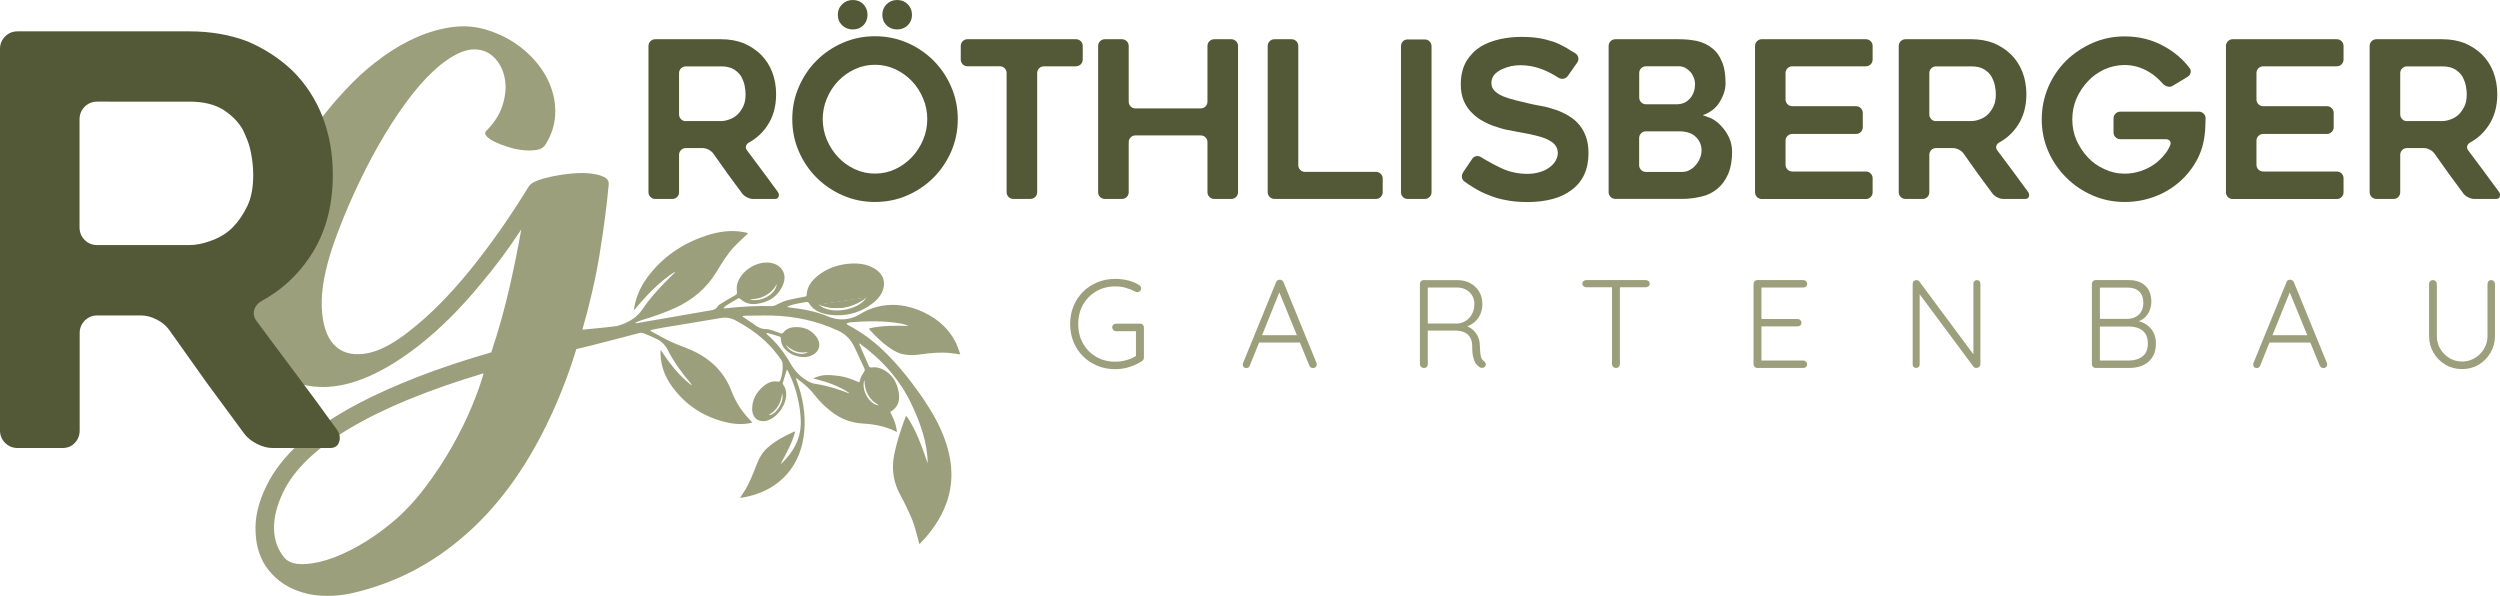 <?xml version="1.0" encoding="UTF-8"?><svg id="Ebene_1" xmlns="http://www.w3.org/2000/svg" viewBox="0 0 748.76 178.47"><defs><style>.cls-1{fill:#535836;}.cls-2{fill:#9b9f7b;}</style></defs><g id="O2tzVk.tif"><g><path class="cls-2" d="M245.24,91.23c5.14,1.93,9.82,1.12,14.23-2.09l-14.23,2.09Z"/><path class="cls-2" d="M259.47,89.14c-4.41,3.21-9.09,4.02-14.23,2.09l14.23-2.09Z"/></g></g><path class="cls-2" d="M277.14,120.33c-3.84-5.64-7.99-11.04-12.98-15.73-3.05-2.86-6.41-5.26-10.12-7.22-.17-.09-.33-.21-.53-.51,.44-.13,.86-.32,1.3-.36,4.99-.36,9.99-.48,14.94,.38,.83,.14,1.63,.4,2.43,.72-3.98-.07-7.93-.17-11.83,.74,.02,.21,0,.29,.03,.33,2.23,2.44,4.58,4.72,7.47,6.39,2.53,1.46,5.23,1.43,8.01,1.05,2.89-.39,5.77-.69,8.69-.39,.94,.1,1.87,.25,3.07,.4-.54-1.4-.91-2.72-1.54-3.9-2.47-4.62-6.39-7.61-11.21-9.46-4.63-1.77-9.35-2.02-14.06-.29-1.33,.49-2.59,1.21-3.82,1.93-.7,.41-1.4,.68-2.18,.89-2.39,.63-4.59,.41-6.91-.56-3.54-1.49-7.35-2.17-11.17-2.62-.28-.03-.56-.08-.84-.13,0-.07-.01-.14-.02-.22,.63-.21,1.24-.48,1.88-.62,1.26-.28,2.54-.51,3.82-.71,.2-.03,.53,.08,.62,.23,1.33,2.21,3.48,3.17,5.87,3.53,5.16,.76,9.84-.45,13.87-3.83,1.25-1.06,2.22-2.35,2.64-3.97,.67-2.46-.38-4.7-2.84-6.08-2.14-1.2-4.47-1.51-6.86-1.38-3.75,.21-7.18,1.36-10.1,3.77-1.77,1.46-3.09,3.22-3.17,5.64-.01,.47-.34,.45-.66,.51-1.82,.38-3.67,.67-5.46,1.16-1.14,.32-2.2,.95-3.3,1.43-.24,.1-.51,.23-.76,.23-4.76-.14-9.49,.14-14.22,.67-.13,.01-.25,0-.55-.01,.29-.31,.44-.57,.66-.71,1.25-.78,2.52-1.54,3.79-2.26,.14-.08,.46-.02,.59,.1,1.39,1.38,3.1,1.79,4.95,1.54,3.77-.51,6.62-2.39,7.99-6.05,1.06-2.84-.45-5.45-3.39-6.15-4.18-1-9.48,2.22-10.46,6.4-.16,.71-.16,1.49-.07,2.22,.07,.54-.08,.75-.52,1-1.54,.86-3.06,1.77-4.56,2.69-.32,.21-.62,.49-.82,.82-.4,.68-1.01,.85-1.74,.98-6.47,1.09-12.94,2.23-19.42,3.36-1.08,.18-2.16,.38-3.24,.57-.02-.08-.05-.15-.07-.23,.64-.26,1.29-.57,1.95-.78,3.38-1.01,6.7-2.15,9.92-3.61,5.18-2.36,9.38-5.85,12.36-10.75,1.63-2.68,3.23-5.38,5.41-7.67,1.05-1.09,2.18-2.12,3.28-3.17,.24-.23,.51-.44,.78-.86-.52-.1-1.03-.23-1.55-.31-3.82-.64-7.52-.06-11.14,1.16-7.15,2.4-13.13,6.48-17.59,12.63-1.91,2.63-3.2,5.54-3.78,8.75-.06,.29-.08,.57-.06,.9,3.59-4.31,7.37-8.38,12.09-11.44l.13,.13c-.78,.78-1.56,1.55-2.33,2.33-2.71,2.7-5.26,5.54-7.4,8.71-1.48,2.22-3.57,3.55-6.01,4.49-.53,.21-1.06,.37-1.6,.52-3.17,.45-7.21,.76-10.37,1.09,2.31-8.02,4.06-15.75,5.25-23.19,1.21-7.43,2.08-14.19,2.63-20.27,.09-1.02-.39-1.78-1.45-2.29-1.07-.51-2.4-.85-4.01-1.03-1.62-.18-3.44-.18-5.47,0-2.03,.18-3.94,.46-5.75,.83-1.79,.37-3.37,.8-4.7,1.31-1.33,.51-2.2,1.09-2.56,1.74-5.71,9.31-11.58,17.67-17.58,25.05-5.99,7.38-11.99,13.43-17.99,18.13-5.07,4.06-9.6,6.37-13.56,6.92-3.97,.55-7.06-.37-9.27-2.77-2.22-2.39-3.41-6.15-3.6-11.28-.18-5.12,.97-11.32,3.46-18.61,1.75-4.99,3.78-10.01,6.08-15.09,2.31-5.07,4.76-9.89,7.33-14.46,2.59-4.56,5.29-8.78,8.1-12.66,2.8-3.87,5.62-7.13,8.44-9.76,2.82-2.63,5.54-4.49,8.16-5.61,2.63-1.1,5.1-1.2,7.41-.28,1.56,.64,2.9,1.8,4.01,3.46,1.1,1.67,1.77,3.6,2,5.82,.23,2.22-.09,4.61-.97,7.2-.87,2.59-2.47,5.02-4.77,7.33-.46,.46-.41,.99,.14,1.6,.55,.6,1.4,1.17,2.56,1.72,1.15,.55,2.48,1.06,4.01,1.52,1.52,.46,2.99,.77,4.43,.91,1.43,.14,2.75,.11,3.94-.07,1.2-.18,2.08-.7,2.63-1.53,1.93-3.05,2.93-6.28,2.98-9.69,.05-3.4-.72-6.7-2.29-9.89-1.57-3.18-3.87-6.09-6.92-8.72s-6.69-4.63-10.93-6.02c-3.41-1.1-6.92-1.43-10.52-.97-3.6,.46-7.15,1.46-10.66,2.98s-6.9,3.46-10.17,5.82c-3.28,2.35-6.25,4.86-8.93,7.54-5.99,5.99-11.39,12.78-16.19,20.35-2.68,4.24-5.1,8.62-7.26,13.14-2.17,4.53-4.14,9.28-5.89,14.25-2.22,6.46-3.28,12.6-3.18,18.42,.09,2.77,.46,5.35,1.1,7.75,.64,2.4,1.53,4.66,2.63,6.78,3.87,6.28,9.51,9.83,16.89,10.66,.46,0,.9,.02,1.31,.07,.41,.05,.86,.07,1.32,.07,4.43,0,9.08-1.09,13.98-3.25,4.89-2.17,9.96-5.33,15.22-9.48,6.18-4.89,12.28-10.98,18.27-18.27,2.03-2.4,4.06-4.95,6.09-7.68,2.02-2.72,4.01-5.56,5.95-8.52-.93,5.26-2.1,11.06-3.53,17.37-1.44,6.32-3.25,12.81-5.47,19.45-8.02,2.31-15.36,4.75-22,7.33-6.64,2.59-12.6,5.26-17.85,8.02-14.02,7.38-23.21,15.65-27.54,24.77-2.4,4.9-3.46,9.55-3.18,13.98,.18,4.25,1.43,7.9,3.74,10.94,2.68,3.41,6.18,5.71,10.52,6.92,2.03,.64,4.47,.97,7.33,.97,2.31,0,4.66-.25,7.06-.76,12.92-2.91,24.4-8.84,34.46-17.78,8.86-7.76,16.52-17.96,22.98-30.59,2.02-3.97,3.87-8.02,5.53-12.19,1.67-4.15,3.14-8.35,4.43-12.59,4.16-.93,17.55-4.49,19-4.85,.36-.09,.8-.02,1.15,.11,1.4,.57,2.82,1.14,4.16,1.83,1.34,.69,2.38,1.77,3.06,3.13,1.8,3.62,4.2,6.84,6.79,9.92,.12,.14,.22,.29,.32,.44,.02,.02,0,.08-.02,.23-3.81-2.92-6.59-6.63-9.22-10.58-.01,.4-.05,.8-.03,1.21,.1,3.67,1.38,6.94,3.52,9.86,4.3,5.83,10.06,9.41,17.15,10.83,1.95,.38,3.93,.43,5.9,.1,.23-.03,.45-.08,.67-.14,.06-.01,.11-.07,.22-.15-.2-.21-.36-.4-.54-.6-2.48-2.51-4.38-5.4-5.62-8.69-2.25-5.94-6.5-9.91-12.21-12.41-1.99-.87-4.08-1.56-6.05-2.48-2.01-.94-3.93-2.07-5.89-3.13-.05-.02-.08-.1-.21-.3,1.36-.28,2.61-.56,3.89-.78,5.74-.95,11.47-1.86,17.21-2.86,1.64-.28,3.06-.03,4.54,.77,4.28,2.31,8.16,5.09,11.32,8.82,.83,.97,1.57,2,2.31,3.02,.2,.29,.32,.67,.35,1.01,.14,1.71-.1,3.4-.66,5.02-.07,.2-.38,.47-.52,.45-1.79-.4-3.28,.26-4.59,1.37-2.09,1.78-3.36,4.01-3.34,6.81,.02,2.85,2.25,4.33,4.91,3.3,2.95-1.15,5.36-4.74,5.29-7.87-.02-.99-.29-1.87-.87-2.68-.12-.17-.2-.46-.14-.66,.35-1.22,.72-2.44,1.1-3.64,.01-.06,.07-.09,.21-.26,.43,.9,.84,1.71,1.2,2.56,1.66,3.87,2.59,7.93,2.84,12.14,.3,4.87-1.49,8.97-4.81,12.46-.3,.31-.61,.62-.91,.92-.03,.02-.08,.02-.24,.07,1.66-3.13,3.38-6.15,4.3-9.56-.17-.02-.24-.06-.3-.03-2.82,1.29-5.56,2.7-7.91,4.77-1.47,1.29-2.46,2.9-3.17,4.7-1.17,2.98-2.25,5.99-4.03,8.69-.33,.51-.67,1.01-1.12,1.69,.83-.14,1.48-.21,2.14-.36,10.04-2.2,16.36-9.52,17.14-19.83,.39-5.01-.44-9.86-2.17-14.56-.13-.33-.24-.67-.39-1.09,.2,.05,.29,.05,.34,.08,1.76,1.39,3.55,2.71,4.95,4.54,1.83,2.38,3.97,4.47,6.47,6.18,2.55,1.74,5.39,2.6,8.44,2.78,3.39,.2,6.67,.83,9.72,2.36,.09,.03,.16,.09,.37,.21-.21-2.29-1.05-4.17-2.02-6.05,1.93-1.07,2.79-2.74,2.67-4.82-.07-1.14-.32-2.3-.75-3.36-.77-1.95-2.09-3.49-3.99-4.48-1.11-.59-2.29-.85-3.55-.66-.23,.03-.63-.1-.7-.28-1.01-2.23-1.98-4.48-2.95-6.72-.01-.03,.03-.08,.09-.23,6.7,4.89,12.09,10.82,15.62,18.35,2.62,5.6,4.7,11.33,4.8,17.61-1.71-4.9-3.35-9.81-6.29-14.12-.09,.01-.18,.02-.26,.03-.23,.59-.46,1.16-.67,1.75-1.14,3.2-2.16,6.41-2.82,9.75-.83,4.23-.28,8.18,1.8,11.99,1.33,2.45,2.56,4.97,3.62,7.54,.79,1.94,1.23,4.03,1.82,6.06,.09,.34,.15,.7,.24,1.13,.15-.08,.25-.11,.32-.18,3.41-3.54,6.21-7.47,7.87-12.14,2.03-5.72,1.86-11.46,.09-17.2-1.46-4.71-3.75-9.01-6.5-13.07Zm-17.67-31.19c-2.24,3.79-10.92,5.32-14.23,2.09l14.23-2.09Zm-30.13-.66c1.45-.82,2.55-1.92,3.3-3.43-.29,3.41-5.37,5.66-8.08,4.56,1.82,.01,3.36-.33,4.78-1.14Zm-88.03,33.28c-1.61,3.87-3.6,7.89-5.94,12.04-2.36,4.16-5.04,8.22-8.04,12.18-2.99,3.97-6.24,7.43-9.75,10.38-3.32,2.77-6.69,5.12-10.1,7.06-3.41,1.93-6.62,3.37-9.62,4.29-3,.92-5.63,1.33-7.89,1.24-2.26-.09-3.9-.78-4.92-2.07-1.93-2.4-2.93-5.26-2.98-8.59-.05-3.32,.86-6.92,2.7-10.79,3.23-6.83,9.9-13.24,20-19.23,10.1-6,23.46-11.5,40.07-16.47-.75,2.77-1.92,6.09-3.54,9.97Zm88.89,2.55c2.46-1.43,3.77-3.58,4.03-6.46,.9,2.22-1.98,6.72-4.03,6.46Zm33.07-2.93c-2.72,0-5.48-4.55-4.38-7.59,.08,3.38,1.37,5.95,4.38,7.59Zm-4.28-10.77c.07,.16-.02,.45-.13,.63-.29,.54-.68,1.02-.93,1.57-.25,.54-.38,1.15-.54,1.7-1.45-.53-2.92-1.22-4.46-1.59-1.55-.37-3.17-.52-4.78-.59-1.6-.07-3.15,.31-4.62,1,3.91,.97,7.68,2.18,11.01,4.48-.3-.03-.56-.13-.84-.22-3.08-1.17-6.22-2.15-9.51-2.62-.59-.08-1.19-.29-1.74-.56-2.46-1.24-4.33-3.13-5.68-5.51-1.85-3.28-4.12-6.2-6.94-8.68-.12-.1-.2-.22-.36-.4,.21-.03,.34-.1,.45-.08,1.24,.36,2.48,.7,3.7,1.1,.14,.05,.26,.39,.26,.6-.01,1.02,.33,1.91,.92,2.72,1.61,2.23,5.23,3.39,7.83,2.49,2.67-.92,3.56-3.4,1.93-5.7-1.55-2.2-3.81-3.07-6.45-2.98-1.37,.06-2.6,.49-3.48,1.61-.31,.38-.54,.37-.97,.22-1.39-.47-2.79-1.2-4.21-1.23-1.46-.02-2.49-.56-3.53-1.37-.2-.16-.41-.29-.62-.43-.98-.66-1.94-1.31-2.92-1.97,.01-.05,.03-.1,.05-.15,.17-.03,.35-.07,.53-.08,2.75-.02,5.5-.13,8.23-.06,6.9,.17,13.51,1.61,19.8,4.51,2.25,1.03,3.82,2.64,4.86,4.82,1.08,2.23,2.1,4.48,3.13,6.74Zm-23.61-7.33c1.82,1.78,3.9,2.69,6.59,2.12-1.55,1.31-5.44,.32-6.59-2.12Z"/><path class="cls-1" d="M18.72,134.18H5.27c-1.47,0-2.72-.51-3.74-1.53-1.02-1.02-1.53-2.27-1.53-3.75V14.67c0-1.48,.51-2.73,1.53-3.75s2.27-1.53,3.75-1.53H56.74c6.36,0,12.21,1.02,17.55,3.07,5.22,2.27,9.71,5.23,13.46,8.87,1.93,1.93,3.63,4.03,5.11,6.31s2.73,4.72,3.75,7.33c2.04,5.34,3.07,11.14,3.07,17.39,0,9.66-2.33,17.9-6.99,24.72-3.64,5.45-8.36,9.78-14.16,12.96-1.25,.68-2.05,1.62-2.39,2.81-.34,1.2-.06,2.36,.85,3.49,4.2,5.69,8.19,11.06,12,16.11,3.8,5.06,7.74,10.43,11.83,16.11,.91,1.25,1.16,2.5,.77,3.75s-1.3,1.87-2.71,1.87h-17.23c-1.48,0-3.01-.4-4.6-1.19-1.59-.8-2.84-1.76-3.75-2.9-1.93-2.61-3.84-5.2-5.71-7.75-1.88-2.56-3.78-5.14-5.71-7.75l-11.26-15.85c-.91-1.25-2.16-2.27-3.75-3.07-1.59-.8-3.12-1.19-4.6-1.19h-13.13c-1.48,0-2.73,.51-3.75,1.53-1.02,1.02-1.53,2.27-1.53,3.75v29.14c0,1.48-.48,2.73-1.45,3.75-.96,1.02-2.19,1.53-3.66,1.53Zm10.39-60.78h27.63c2.05,0,4.26-.46,6.65-1.37,2.5-.91,4.6-2.22,6.31-3.94,1.7-1.71,3.18-3.88,4.43-6.5,1.14-2.4,1.71-5.48,1.71-9.24,0-2.05-.22-4.22-.65-6.5-.23-1.25-.57-2.48-1.03-3.68s-.97-2.37-1.53-3.51c-1.37-2.28-3.3-4.22-5.8-5.82-2.62-1.6-5.97-2.4-10.07-2.4H29.11c-1.48,0-2.73,.51-3.76,1.54-1.02,1.03-1.53,2.28-1.53,3.77v32.34c0,1.48,.51,2.74,1.53,3.77,1.02,1.03,2.27,1.54,3.75,1.54Z"/><g><path class="cls-2" d="M341.42,96.94h-7.14c-.33,0-.6,.1-.83,.3-.23,.2-.34,.48-.34,.83,0,.3,.11,.56,.34,.79s.5,.34,.83,.34h5.94v7.43c-.79,.5-1.7,.91-2.76,1.21-1.14,.33-2.27,.49-3.4,.49-2.16,0-4.07-.49-5.75-1.47-1.68-.98-2.99-2.32-3.95-4.02-.95-1.7-1.43-3.63-1.43-5.79s.48-4.08,1.43-5.77c.95-1.69,2.27-3.03,3.95-4.02,1.68-.99,3.6-1.48,5.75-1.48,1.1,0,2.15,.14,3.16,.43,1,.29,1.93,.66,2.78,1.11,.13,.05,.24,.09,.34,.13,.1,.04,.21,.06,.34,.06,.25,0,.49-.11,.73-.32,.24-.21,.36-.48,.36-.81,0-.2-.04-.38-.13-.54-.09-.16-.22-.31-.39-.43-1-.63-2.12-1.1-3.35-1.41-1.23-.31-2.51-.47-3.83-.47-1.95,0-3.75,.34-5.39,1.01-1.64,.68-3.08,1.62-4.3,2.84-1.23,1.22-2.18,2.65-2.86,4.3-.68,1.65-1.01,3.45-1.01,5.37s.34,3.72,1.01,5.37c.68,1.65,1.63,3.09,2.86,4.3,1.23,1.22,2.66,2.16,4.3,2.84,1.64,.68,3.44,1.01,5.39,1.01,1.45,0,2.86-.22,4.23-.66s2.61-1.03,3.74-1.78c.17-.13,.31-.28,.41-.45,.1-.18,.15-.36,.15-.56v-9.06c0-.33-.11-.59-.32-.81-.21-.21-.5-.32-.85-.32Z"/><path class="cls-2" d="M384.41,84.53c-.1-.23-.24-.41-.43-.55-.19-.14-.42-.21-.7-.21-.25,0-.47,.06-.66,.17-.19,.11-.33,.31-.43,.58l-9.92,24.28c-.05,.18-.06,.33-.04,.45,0,.28,.09,.51,.26,.7,.18,.19,.45,.28,.83,.28,.23,0,.43-.06,.6-.19,.18-.12,.31-.31,.41-.56l2.77-6.88h12.23l2.82,6.88c.1,.23,.24,.41,.43,.55,.19,.14,.41,.21,.66,.21,.3,0,.56-.09,.79-.28,.23-.19,.34-.46,.34-.81,0-.15-.02-.3-.07-.45l-9.88-24.17Zm-6.41,15.86l5.17-12.83,5.25,12.83h-10.42Z"/><path class="cls-2" d="M444.47,108.17c-.28-.17-.5-.41-.68-.71-.18-.3-.31-.75-.39-1.35-.09-.6-.14-1.44-.17-2.52-.03-1.23-.28-2.29-.77-3.18-.49-.89-1.13-1.59-1.94-2.1-.35-.23-.72-.41-1.1-.55,.83-.32,1.59-.77,2.27-1.36,.73-.64,1.29-1.42,1.69-2.33,.4-.91,.6-1.92,.6-3.03,0-1.38-.32-2.61-.96-3.68-.64-1.08-1.52-1.92-2.65-2.54-1.13-.61-2.41-.92-3.83-.92h-10.15c-.33,0-.6,.11-.81,.34-.21,.23-.32,.49-.32,.79v24.05c0,.3,.12,.56,.36,.79,.24,.23,.55,.34,.92,.34,.32,0,.59-.11,.79-.34,.2-.23,.3-.49,.3-.79v-10.07h8.34c.53,0,1.08,.06,1.67,.19,.59,.13,1.13,.36,1.62,.71,.49,.35,.89,.83,1.2,1.45,.31,.61,.47,1.41,.47,2.39,0,1.48,.12,2.63,.36,3.46,.24,.83,.53,1.45,.88,1.88,.35,.43,.71,.74,1.09,.94,.17,.1,.36,.15,.56,.15s.4-.04,.6-.13c.2-.09,.35-.23,.45-.43,.15-.25,.18-.51,.09-.79-.09-.28-.26-.49-.51-.64Zm-7.82-11.27h-9.02v-10.79h8.72c1.55,0,2.81,.47,3.78,1.41,.96,.94,1.45,2.12,1.45,3.55,0,1.13-.24,2.12-.71,2.99-.48,.86-1.08,1.53-1.82,2.01-.74,.48-1.54,.75-2.39,.83Z"/><path class="cls-2" d="M492.91,83.89h-17.85c-.3,0-.56,.1-.79,.3-.23,.2-.34,.46-.34,.79,0,.3,.11,.55,.34,.75,.23,.2,.49,.3,.79,.3h7.74v23.04c0,.3,.11,.56,.34,.79,.23,.23,.51,.34,.86,.34,.33,0,.6-.11,.83-.34s.34-.49,.34-.79v-23.04h7.74c.33,0,.6-.09,.83-.28,.23-.19,.34-.44,.34-.77s-.11-.59-.34-.79c-.23-.2-.5-.3-.83-.3Z"/><path class="cls-2" d="M540.08,86.11c.32,0,.6-.1,.83-.3,.23-.2,.34-.46,.34-.79s-.11-.6-.34-.81c-.23-.21-.5-.32-.83-.32h-13.76c-.33,0-.6,.11-.81,.34s-.32,.49-.32,.79v24.05c0,.3,.11,.56,.32,.79s.48,.34,.81,.34h13.76c.32,0,.6-.1,.83-.3,.23-.2,.34-.46,.34-.79,0-.3-.11-.56-.34-.79-.23-.23-.5-.34-.83-.34h-12.52v-10.22h10.82c.33,0,.6-.1,.83-.3,.23-.2,.34-.46,.34-.79,0-.3-.11-.56-.34-.79-.23-.23-.5-.34-.83-.34h-10.82v-9.43h12.52Z"/><path class="cls-2" d="M592.09,83.89c-.3,0-.55,.1-.75,.3-.2,.2-.3,.45-.3,.75v21.18l-16.2-21.82c-.1-.15-.24-.26-.41-.32-.18-.06-.34-.09-.49-.09-.3,0-.56,.1-.77,.3-.21,.2-.32,.48-.32,.83v24.17c0,.28,.09,.51,.28,.71,.19,.2,.44,.3,.77,.3,.3,0,.55-.1,.75-.3,.2-.2,.3-.44,.3-.71v-21.05l16.12,21.69c.1,.13,.23,.22,.39,.28,.16,.06,.33,.09,.51,.09,.3,0,.57-.11,.81-.32,.24-.21,.36-.51,.36-.88v-24.05c0-.3-.09-.55-.28-.75-.19-.2-.45-.3-.77-.3Z"/><path class="cls-2" d="M643.34,97.57c-.71-.58-1.52-1-2.41-1.26-.13-.04-.27-.05-.4-.09,.4-.15,.77-.33,1.11-.55,.89-.59,1.56-1.35,2.01-2.29,.45-.94,.68-1.95,.68-3.03,0-2.03-.6-3.61-1.78-4.75-1.19-1.14-2.84-1.71-4.94-1.71h-9.96c-.33,0-.6,.11-.81,.34s-.32,.49-.32,.79v24.05c0,.3,.11,.56,.32,.79s.48,.34,.81,.34h10.11c1.03,0,2.01-.13,2.95-.39s1.79-.69,2.54-1.28c.75-.59,1.35-1.35,1.79-2.29,.44-.94,.66-2.06,.66-3.36,0-1.23-.21-2.27-.64-3.14-.43-.86-1-1.58-1.71-2.16Zm-2.63-10.24c.81,.79,1.22,1.86,1.22,3.21,0,1.63-.45,2.86-1.33,3.68-.89,.83-1.99,1.25-3.29,1.28h-8.38v-9.36h8.34c1.48,0,2.62,.39,3.44,1.18Zm.96,19.43c-1.08,.81-2.43,1.22-4.06,1.22h-8.68v-10.19h8.64c1,0,1.94,.16,2.82,.47,.88,.31,1.58,.85,2.1,1.6,.53,.75,.79,1.75,.79,3.01,0,1.78-.54,3.08-1.62,3.89Z"/><path class="cls-2" d="M687.03,84.53c-.1-.23-.24-.41-.43-.55-.19-.14-.42-.21-.7-.21-.25,0-.47,.06-.66,.17-.19,.11-.33,.31-.43,.58l-9.92,24.28c-.05,.18-.06,.33-.04,.45,0,.28,.09,.51,.26,.7,.18,.19,.45,.28,.83,.28,.23,0,.43-.06,.6-.19,.18-.12,.31-.31,.41-.56l2.77-6.88h12.23l2.82,6.88c.1,.23,.24,.41,.43,.55,.19,.14,.41,.21,.66,.21,.3,0,.56-.09,.79-.28,.23-.19,.34-.46,.34-.81,0-.15-.03-.3-.08-.45l-9.88-24.17Zm-6.41,15.86l5.17-12.83,5.25,12.83h-10.42Z"/><path class="cls-2" d="M746.92,84.23c-.21-.23-.48-.34-.81-.34s-.59,.11-.79,.34c-.2,.23-.3,.49-.3,.79v15.56c0,1.45-.35,2.76-1.05,3.91-.7,1.15-1.63,2.07-2.78,2.76-1.15,.69-2.42,1.03-3.8,1.03s-2.61-.34-3.76-1.03c-1.15-.69-2.07-1.61-2.76-2.76-.69-1.15-1.03-2.46-1.03-3.91v-15.56c0-.3-.11-.56-.34-.79-.23-.23-.49-.34-.79-.34-.38,0-.67,.11-.88,.34-.21,.23-.32,.49-.32,.79v15.56c0,1.85,.44,3.53,1.32,5.04,.88,1.5,2.06,2.7,3.55,3.59,1.49,.89,3.16,1.33,5.02,1.33s3.52-.44,5-1.33c1.48-.89,2.66-2.09,3.53-3.59,.88-1.5,1.32-3.18,1.32-5.04v-15.56c0-.3-.11-.56-.32-.79Z"/></g><g><path class="cls-1" d="M201.41,59.58h-5.16c-.57,0-1.05-.2-1.44-.59-.39-.39-.59-.87-.59-1.44V13.78c0-.57,.2-1.05,.59-1.44s.87-.59,1.44-.59h19.73c2.44,0,4.68,.39,6.73,1.18,2,.87,3.72,2,5.16,3.4,.74,.74,1.39,1.55,1.96,2.42,.57,.87,1.05,1.81,1.44,2.81,.78,2.05,1.18,4.27,1.18,6.66,0,3.7-.89,6.86-2.68,9.47-1.39,2.09-3.2,3.75-5.42,4.97-.48,.26-.78,.62-.91,1.08s-.02,.9,.33,1.34c1.61,2.18,3.15,4.24,4.61,6.17,1.46,1.94,2.97,4,4.54,6.17,.35,.48,.45,.96,.29,1.44-.15,.48-.51,.72-1.08,.72h-6.6c-.57,0-1.15-.15-1.76-.46-.61-.3-1.09-.67-1.44-1.11-.74-1-1.47-1.99-2.19-2.97s-1.45-1.97-2.19-2.97l-4.31-6.08c-.35-.48-.83-.87-1.44-1.18-.61-.3-1.2-.46-1.76-.46h-5.03c-.57,0-1.05,.2-1.44,.59-.39,.39-.59,.87-.59,1.44v11.17c0,.57-.19,1.05-.56,1.44-.37,.39-.84,.59-1.4,.59Zm3.99-23.32h10.58c.78,0,1.63-.17,2.55-.52,.96-.35,1.76-.85,2.42-1.5s1.22-1.48,1.7-2.48c.43-.91,.65-2.09,.65-3.53,0-.78-.09-1.61-.26-2.48-.09-.48-.22-.95-.39-1.4-.18-.46-.37-.9-.59-1.34-.52-.87-1.26-1.61-2.22-2.22-1-.61-2.29-.91-3.85-.91h-10.58c-.57,0-1.05,.2-1.44,.59-.39,.39-.59,.87-.59,1.44v12.35c0,.57,.2,1.05,.59,1.44,.39,.39,.87,.59,1.44,.59Z"/><path class="cls-1" d="M262.04,60.49c-3.4,0-6.6-.65-9.6-1.96s-5.63-3.08-7.87-5.32c-2.24-2.24-4.02-4.87-5.32-7.87-1.31-3.01-1.96-6.23-1.96-9.67s.65-6.61,1.96-9.64c1.31-3.03,3.08-5.66,5.32-7.9,2.24-2.24,4.87-4.02,7.87-5.32,3.01-1.31,6.21-1.96,9.6-1.96s6.66,.65,9.67,1.96c3.01,1.31,5.63,3.08,7.87,5.32,2.24,2.24,4.02,4.88,5.32,7.9,1.31,3.03,1.96,6.24,1.96,9.64s-.65,6.66-1.96,9.67c-1.31,3-3.08,5.63-5.32,7.87-2.24,2.24-4.87,4.02-7.87,5.32-3,1.31-6.23,1.96-9.67,1.96Zm.03-41.09c-2.17,0-4.21,.45-6.1,1.34-1.89,.89-3.54,2.08-4.96,3.56-1.41,1.48-2.53,3.21-3.36,5.19-.83,1.98-1.24,4.04-1.24,6.17s.41,4.25,1.24,6.21c.83,1.96,1.95,3.69,3.36,5.19s3.06,2.7,4.96,3.59c1.89,.89,3.92,1.34,6.1,1.34s4.2-.45,6.09-1.34c1.89-.89,3.54-2.09,4.96-3.59,1.41-1.5,2.53-3.23,3.36-5.19,.83-1.96,1.24-4.03,1.24-6.21s-.41-4.19-1.24-6.17c-.83-1.98-1.94-3.71-3.36-5.19-1.41-1.48-3.06-2.67-4.96-3.56-1.89-.89-3.92-1.34-6.09-1.34Zm-11.14-14.96c0-1.26,.43-2.32,1.31-3.17,.87-.85,1.94-1.27,3.2-1.27s2.31,.42,3.14,1.27,1.24,1.91,1.24,3.17-.41,2.31-1.24,3.14c-.83,.83-1.87,1.24-3.14,1.24s-2.33-.41-3.2-1.24c-.87-.83-1.31-1.87-1.31-3.14Zm13.33,0c0-1.26,.43-2.32,1.27-3.17,.85-.85,1.91-1.27,3.17-1.27s2.32,.42,3.17,1.27c.85,.85,1.27,1.91,1.27,3.17s-.43,2.31-1.27,3.14c-.85,.83-1.91,1.24-3.17,1.24s-2.32-.41-3.17-1.24c-.85-.83-1.27-1.87-1.27-3.14Z"/><path class="cls-1" d="M322.27,19.86h-9.6c-.57,0-1.05,.2-1.44,.59-.39,.39-.59,.87-.59,1.44V57.55c0,.57-.2,1.05-.59,1.44-.39,.39-.87,.59-1.44,.59h-5.1c-.57,0-1.05-.2-1.44-.59-.39-.39-.59-.87-.59-1.44V21.88c0-.57-.2-1.05-.59-1.44s-.87-.59-1.44-.59h-9.67c-.57,0-1.05-.2-1.44-.59s-.59-.87-.59-1.44v-4.05c0-.57,.2-1.05,.59-1.44s.87-.59,1.44-.59h32.47c.57,0,1.05,.2,1.44,.59,.39,.39,.59,.87,.59,1.44v4.05c0,.57-.2,1.05-.59,1.44-.39,.39-.87,.59-1.44,.59Z"/><path class="cls-1" d="M370.8,13.78V57.55c0,.57-.2,1.05-.59,1.44-.39,.39-.87,.59-1.44,.59h-5.1c-.57,0-1.05-.2-1.44-.59-.39-.39-.59-.87-.59-1.44v-14.96c0-.57-.2-1.05-.59-1.44-.39-.39-.87-.59-1.44-.59h-19.53c-.57,0-1.05,.2-1.44,.59-.39,.39-.59,.87-.59,1.44v14.96c0,.57-.2,1.05-.59,1.44-.39,.39-.87,.59-1.44,.59h-5.1c-.57,0-1.05-.2-1.44-.59-.39-.39-.59-.87-.59-1.44V13.78c0-.57,.2-1.05,.59-1.44s.87-.59,1.44-.59h5.1c.57,0,1.05,.2,1.44,.59s.59,.87,.59,1.44V30.44c0,.57,.2,1.05,.59,1.44,.39,.39,.87,.59,1.44,.59h19.53c.57,0,1.05-.2,1.44-.59,.39-.39,.59-.87,.59-1.44V13.78c0-.57,.2-1.05,.59-1.44s.87-.59,1.44-.59h5.1c.57,0,1.05,.2,1.44,.59s.59,.87,.59,1.44Z"/><path class="cls-1" d="M414.12,53.5v4.05c0,.57-.2,1.05-.59,1.44-.39,.39-.87,.59-1.44,.59h-30.38c-.57,0-1.05-.2-1.44-.59-.39-.39-.59-.87-.59-1.44V13.78c0-.57,.2-1.05,.59-1.44s.87-.59,1.44-.59h5.1c.56,0,1.05,.2,1.44,.59s.59,.87,.59,1.44V49.45c0,.57,.2,1.05,.59,1.44,.39,.39,.87,.59,1.44,.59h21.23c.56,0,1.05,.2,1.44,.59,.39,.39,.59,.87,.59,1.44Z"/><path class="cls-1" d="M426.72,59.58h-5.16c-.57,0-1.04-.2-1.4-.59-.37-.39-.56-.87-.56-1.44V13.85c0-.57,.19-1.05,.56-1.44,.37-.39,.84-.59,1.4-.59h5.16c.57,0,1.05,.2,1.44,.59,.39,.39,.59,.87,.59,1.44V57.55c0,.57-.2,1.05-.59,1.44-.39,.39-.87,.59-1.44,.59Z"/><path class="cls-1" d="M438.16,51.67l2.74-4.05c.3-.48,.72-.76,1.24-.85,.52-.09,1.02,.02,1.5,.33,1.96,1.22,3.88,2.26,5.75,3.14,2.48,1.22,5.16,1.83,8.04,1.83,1.48,0,2.79-.2,3.92-.59,1.05-.3,2-.78,2.87-1.44,.78-.61,1.37-1.28,1.76-2.03,.39-.7,.59-1.44,.59-2.22,0-.91-.3-1.74-.91-2.48-.57-.61-1.35-1.15-2.35-1.63-.48-.22-1-.41-1.57-.59-.57-.17-1.2-.35-1.89-.52-.65-.17-1.32-.33-1.99-.46-.68-.13-1.38-.26-2.12-.39-.48-.09-1-.18-1.57-.29-.57-.11-1.16-.23-1.76-.36-1.26-.17-2.57-.5-3.92-.98-1.39-.39-2.72-.94-3.99-1.63-1.31-.65-2.48-1.5-3.53-2.55-1.05-.96-1.89-2.18-2.55-3.66-.61-1.44-.91-3.09-.91-4.96,0-2.74,.57-5.07,1.7-6.99,1.09-1.79,2.53-3.24,4.31-4.38,1.7-1,3.66-1.74,5.88-2.22,2.05-.44,4.14-.65,6.27-.65,2,0,3.79,.13,5.36,.39,.78,.13,1.54,.29,2.25,.49,.72,.2,1.43,.4,2.12,.62,.7,.26,1.37,.56,2.03,.88s1.28,.66,1.89,1.01c.43,.26,.85,.52,1.24,.78,.39,.26,.83,.52,1.31,.78,.48,.35,.76,.78,.85,1.31,.09,.52-.04,1.02-.39,1.5l-2.74,3.92c-.35,.48-.79,.76-1.34,.85-.54,.09-1.06-.02-1.53-.33-1.7-1.09-3.31-1.92-4.83-2.48-2.05-.83-4.25-1.24-6.6-1.24-.39,0-.82,.02-1.27,.07-.46,.04-.93,.11-1.4,.2-1,.22-1.96,.55-2.87,.98-.44,.22-.84,.46-1.21,.72-.37,.26-.71,.57-1.01,.91-.57,.7-.85,1.52-.85,2.48s.35,1.76,1.05,2.42c.7,.65,1.59,1.2,2.68,1.63,.57,.22,1.14,.41,1.73,.59,.59,.17,1.21,.35,1.86,.52,.65,.17,1.3,.33,1.93,.46,.63,.13,1.25,.28,1.86,.46,.48,.09,.98,.2,1.5,.33,.52,.13,1.09,.24,1.7,.33,.61,.09,1.24,.21,1.89,.36,.65,.15,1.31,.34,1.96,.56,.35,.09,.71,.2,1.08,.33,.37,.13,.73,.26,1.08,.39,.52,.22,1.12,.5,1.8,.85,.67,.35,1.25,.7,1.73,1.05,.35,.22,.66,.45,.95,.69,.28,.24,.56,.49,.82,.75,1.09,1.09,1.92,2.35,2.48,3.79,.65,1.53,.98,3.35,.98,5.49,0,2.44-.44,4.6-1.31,6.47-.87,1.83-2.11,3.33-3.72,4.51-1.66,1.26-3.57,2.18-5.75,2.74-2.31,.61-4.77,.91-7.38,.91s-4.73-.2-6.6-.59c-1.79-.31-3.51-.81-5.16-1.5-.78-.3-1.55-.64-2.29-1.01-.74-.37-1.46-.77-2.16-1.21-.44-.26-.87-.53-1.31-.82-.44-.28-.89-.6-1.37-.95-.48-.3-.76-.72-.85-1.24-.09-.52,.02-1.02,.33-1.5Z"/><path class="cls-1" d="M516.22,28.16c-.44,1.13-.96,2.13-1.57,3-.65,.91-1.48,1.68-2.48,2.29-.44,.31-.94,.57-1.5,.78-.44,.13-.63,.23-.59,.29,.04,.07,.3,.16,.78,.29,.61,.22,1.18,.44,1.7,.65,1.13,.57,2.16,1.37,3.07,2.42,.96,1,1.72,2.16,2.29,3.46,.56,1.26,.85,2.64,.85,4.12,0,2.61-.39,4.83-1.18,6.66-.83,1.87-1.89,3.33-3.2,4.38-1.31,1.13-2.87,1.92-4.7,2.35-.91,.22-1.85,.39-2.81,.52-.96,.13-1.96,.2-3.01,.2h-20.05c-.57,0-1.05-.2-1.44-.59-.39-.39-.59-.87-.59-1.44V13.78c0-.57,.2-1.05,.59-1.44s.87-.59,1.44-.59h19.01c1,0,1.94,.04,2.81,.13,.87,.09,1.74,.22,2.61,.39,1.78,.44,3.27,1.13,4.44,2.09,1.31,.96,2.31,2.31,3.01,4.05,.74,1.61,1.11,3.81,1.11,6.6,0,1-.2,2.05-.59,3.14Zm-23.26,3.07h9.21c.91,0,1.72-.17,2.42-.52,.61-.3,1.18-.76,1.7-1.37,.43-.52,.78-1.18,1.05-1.96,.22-.61,.33-1.33,.33-2.16,0-.7-.13-1.37-.39-2.03-.31-.74-.65-1.31-1.05-1.7-.39-.44-.89-.83-1.5-1.18-.57-.3-1.2-.46-1.89-.46h-9.86c-.57,0-1.05,.2-1.44,.59-.39,.39-.59,.87-.59,1.44v7.32c0,.57,.2,1.05,.59,1.44,.39,.39,.87,.59,1.44,.59Zm13.13,19.66c.65-.3,1.26-.8,1.83-1.5,.57-.65,.98-1.35,1.24-2.09,.3-.65,.46-1.41,.46-2.29,0-1.57-.59-2.92-1.76-4.05-1.13-1.09-2.79-1.63-4.97-1.63h-9.93c-.57,0-1.05,.2-1.44,.59-.39,.39-.59,.87-.59,1.44v8.1c0,.57,.2,1.05,.59,1.44,.39,.39,.87,.59,1.44,.59h10.91c.83,0,1.57-.2,2.22-.59Z"/><path class="cls-1" d="M534.78,21.88v7.9c0,.57,.2,1.05,.59,1.44,.39,.39,.87,.59,1.44,.59h19.07c.57,0,1.05,.2,1.44,.59,.39,.39,.59,.87,.59,1.44v4.25c0,.57-.2,1.05-.59,1.44-.39,.39-.87,.59-1.44,.59h-19.07c-.57,0-1.05,.2-1.44,.59-.39,.39-.59,.87-.59,1.44v7.19c0,.57,.2,1.05,.59,1.44,.39,.39,.87,.59,1.44,.59h22.02c.57,0,1.05,.2,1.44,.59,.39,.39,.59,.87,.59,1.44v4.18c0,.57-.2,1.05-.59,1.44-.39,.39-.87,.59-1.44,.59h-31.16c-.57,0-1.05-.2-1.44-.59-.39-.39-.59-.87-.59-1.44V13.78c0-.57,.2-1.05,.59-1.44s.87-.59,1.44-.59h31.16c.57,0,1.05,.2,1.44,.59s.59,.87,.59,1.44v4.05c0,.57-.2,1.05-.59,1.44s-.87,.59-1.44,.59h-22.02c-.57,0-1.05,.2-1.44,.59-.39,.39-.59,.87-.59,1.44Z"/><path class="cls-1" d="M575.87,59.58h-5.16c-.57,0-1.05-.2-1.44-.59-.39-.39-.59-.87-.59-1.44V13.78c0-.57,.2-1.05,.59-1.44s.87-.59,1.44-.59h19.73c2.44,0,4.68,.39,6.73,1.18,2,.87,3.72,2,5.16,3.4,.74,.74,1.39,1.55,1.96,2.42,.57,.87,1.05,1.81,1.44,2.81,.78,2.05,1.18,4.27,1.18,6.66,0,3.7-.89,6.86-2.68,9.47-1.39,2.09-3.2,3.75-5.42,4.97-.48,.26-.78,.62-.91,1.08s-.02,.9,.33,1.34c1.61,2.18,3.15,4.24,4.61,6.17,1.46,1.94,2.97,4,4.54,6.17,.35,.48,.45,.96,.29,1.44-.15,.48-.51,.72-1.08,.72h-6.6c-.57,0-1.15-.15-1.76-.46-.61-.3-1.09-.67-1.44-1.11-.74-1-1.47-1.99-2.19-2.97s-1.45-1.97-2.19-2.97l-4.31-6.08c-.35-.48-.83-.87-1.44-1.18-.61-.3-1.2-.46-1.76-.46h-5.03c-.57,0-1.05,.2-1.44,.59-.39,.39-.59,.87-.59,1.44v11.17c0,.57-.19,1.05-.56,1.44-.37,.39-.84,.59-1.4,.59Zm3.99-23.32h10.58c.78,0,1.63-.17,2.55-.52,.96-.35,1.76-.85,2.42-1.5s1.22-1.48,1.7-2.48c.43-.91,.65-2.09,.65-3.53,0-.78-.09-1.61-.26-2.48-.09-.48-.22-.95-.39-1.4-.18-.46-.37-.9-.59-1.34-.52-.87-1.26-1.61-2.22-2.22-1-.61-2.29-.91-3.85-.91h-10.58c-.57,0-1.05,.2-1.44,.59-.39,.39-.59,.87-.59,1.44v12.35c0,.57,.2,1.05,.59,1.44,.39,.39,.87,.59,1.44,.59Z"/><path class="cls-1" d="M660.59,35.47c-.04,.87-.08,1.74-.1,2.61-.02,.87-.06,1.37-.1,1.5-.26,3.09-1.07,5.88-2.42,8.36-1.39,2.57-3.16,4.77-5.29,6.6-2.14,1.87-4.62,3.33-7.45,4.38-2.83,1.05-5.79,1.57-8.89,1.57-3.4,0-6.6-.65-9.6-1.96s-5.64-3.09-7.91-5.36c-2.31-2.31-4.09-4.92-5.36-7.84-1.31-3.01-1.96-6.21-1.96-9.6s.65-6.58,1.96-9.67c.65-1.52,1.43-2.94,2.32-4.25s1.91-2.53,3.04-3.66c2.31-2.22,4.94-3.98,7.91-5.29,3.01-1.31,6.21-1.96,9.6-1.96,4.35,0,8.32,1,11.89,3.01,3.01,1.66,5.51,3.79,7.51,6.4,.35,.44,.47,.91,.36,1.44-.11,.52-.4,.94-.88,1.24l-4.44,2.68c-.48,.31-.99,.39-1.53,.26-.55-.13-1.01-.39-1.41-.78-.61-.7-1.25-1.35-1.93-1.96-.68-.61-1.43-1.15-2.25-1.63-2.31-1.39-4.75-2.09-7.32-2.09-2.09,0-4.12,.44-6.08,1.31-2,.96-3.66,2.16-4.96,3.59-1.39,1.48-2.53,3.2-3.4,5.16-.83,1.96-1.24,4.03-1.24,6.21s.41,4.29,1.24,6.21c.87,1.96,2,3.68,3.4,5.16,1.35,1.48,3.01,2.66,4.96,3.53,1.87,.91,3.9,1.37,6.08,1.37,1.65,0,3.24-.26,4.77-.78,1.52-.48,2.92-1.18,4.18-2.09,1.22-.87,2.33-1.96,3.33-3.27,.57-.74,1-1.5,1.31-2.29,.26-.52,.25-.97-.03-1.34-.28-.37-.71-.56-1.27-.56h-13.59c-.57,0-1.05-.2-1.44-.59-.39-.39-.59-.87-.59-1.44v-4.18c0-.57,.2-1.05,.59-1.44,.39-.39,.87-.59,1.44-.59h23.52c.57,0,1.05,.2,1.44,.59,.39,.39,.59,.87,.59,1.44Z"/><path class="cls-1" d="M675.82,21.88v7.9c0,.57,.2,1.05,.59,1.44,.39,.39,.87,.59,1.44,.59h19.07c.57,0,1.05,.2,1.44,.59,.39,.39,.59,.87,.59,1.44v4.25c0,.57-.2,1.05-.59,1.44-.39,.39-.87,.59-1.44,.59h-19.07c-.57,0-1.05,.2-1.44,.59-.39,.39-.59,.87-.59,1.44v7.19c0,.57,.2,1.05,.59,1.44,.39,.39,.87,.59,1.44,.59h22.02c.57,0,1.05,.2,1.44,.59,.39,.39,.59,.87,.59,1.44v4.18c0,.57-.2,1.05-.59,1.44-.39,.39-.87,.59-1.44,.59h-31.16c-.57,0-1.05-.2-1.44-.59-.39-.39-.59-.87-.59-1.44V13.78c0-.57,.2-1.05,.59-1.44s.87-.59,1.44-.59h31.16c.57,0,1.05,.2,1.44,.59s.59,.87,.59,1.44v4.05c0,.57-.2,1.05-.59,1.44s-.87,.59-1.44,.59h-22.02c-.57,0-1.05,.2-1.44,.59-.39,.39-.59,.87-.59,1.44Z"/><path class="cls-1" d="M716.91,59.58h-5.16c-.57,0-1.05-.2-1.44-.59-.39-.39-.59-.87-.59-1.44V13.78c0-.57,.2-1.05,.59-1.44s.87-.59,1.44-.59h19.73c2.44,0,4.68,.39,6.73,1.18,2,.87,3.72,2,5.16,3.4,.74,.74,1.39,1.55,1.96,2.42,.57,.87,1.05,1.81,1.44,2.81,.78,2.05,1.18,4.27,1.18,6.66,0,3.7-.89,6.86-2.68,9.47-1.39,2.09-3.2,3.75-5.42,4.97-.48,.26-.78,.62-.91,1.08s-.02,.9,.33,1.34c1.61,2.18,3.15,4.24,4.61,6.17,1.46,1.94,2.97,4,4.54,6.17,.35,.48,.45,.96,.29,1.44-.15,.48-.51,.72-1.08,.72h-6.6c-.57,0-1.15-.15-1.76-.46-.61-.3-1.09-.67-1.44-1.11-.74-1-1.47-1.99-2.19-2.97s-1.45-1.97-2.19-2.97l-4.31-6.08c-.35-.48-.83-.87-1.44-1.18-.61-.3-1.2-.46-1.76-.46h-5.03c-.57,0-1.05,.2-1.44,.59-.39,.39-.59,.87-.59,1.44v11.17c0,.57-.19,1.05-.56,1.44-.37,.39-.84,.59-1.4,.59Zm3.99-23.32h10.58c.78,0,1.63-.17,2.55-.52,.96-.35,1.76-.85,2.42-1.5s1.22-1.48,1.7-2.48c.43-.91,.65-2.09,.65-3.53,0-.78-.09-1.61-.26-2.48-.09-.48-.22-.95-.39-1.4-.18-.46-.37-.9-.59-1.34-.52-.87-1.26-1.61-2.22-2.22-1-.61-2.29-.91-3.85-.91h-10.58c-.57,0-1.05,.2-1.44,.59-.39,.39-.59,.87-.59,1.44v12.35c0,.57,.2,1.05,.59,1.44,.39,.39,.87,.59,1.44,.59Z"/></g></svg>